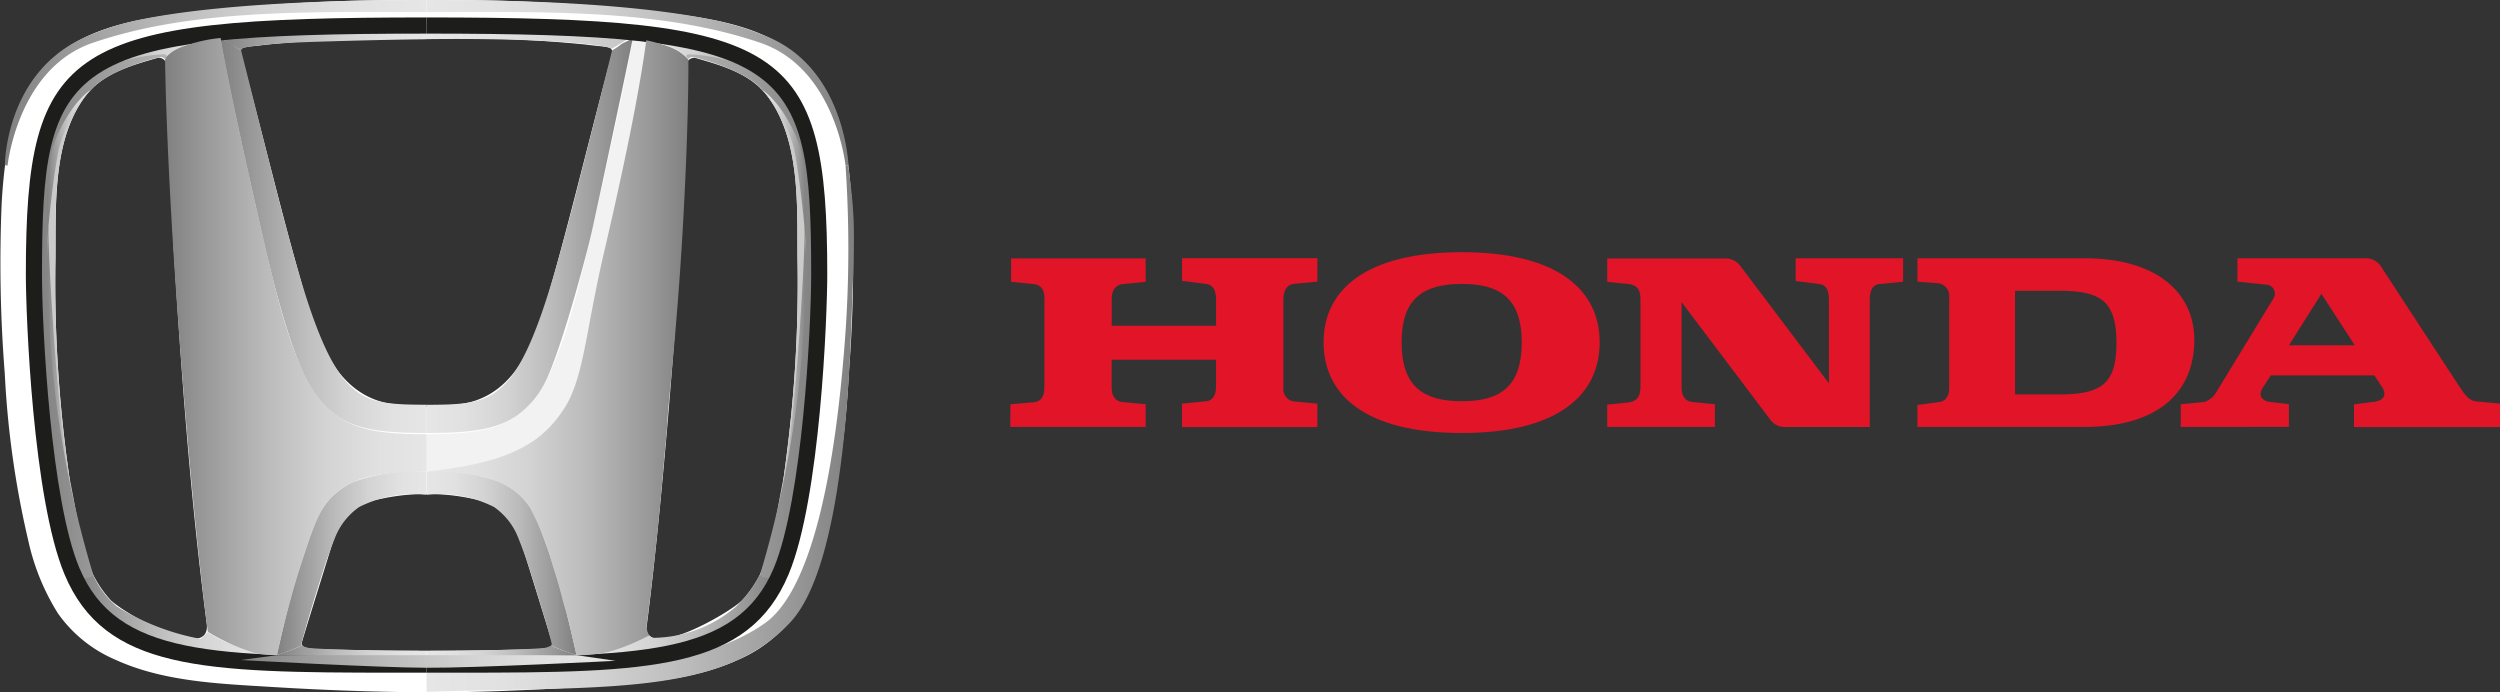 <svg id="honda" xmlns="http://www.w3.org/2000/svg" xmlns:xlink="http://www.w3.org/1999/xlink" width="132.968" height="36.83" viewBox="0 0 132.968 36.83">
  <rect x="0" y="0" width="132.968" height="36.83" fill="#333333" stroke="none"/>
  <defs>
    <linearGradient id="linear-gradient" y1="0.5" x2="1" y2="0.5" gradientUnits="objectBoundingBox">
      <stop offset="0" stop-color="gray"/>
      <stop offset="0.16" stop-color="#9a9a9a"/>
      <stop offset="0.39" stop-color="#bbb"/>
      <stop offset="0.61" stop-color="#d3d3d3"/>
      <stop offset="0.82" stop-color="#e1e1e1"/>
      <stop offset="1" stop-color="#e6e6e6"/>
    </linearGradient>
    <linearGradient id="linear-gradient-2" x1="0" y1="0.5" x2="0.999" y2="0.5" xlink:href="#linear-gradient"/>
    <linearGradient id="linear-gradient-3" x1="0" y1="0.5" x2="1" y2="0.5" xlink:href="#linear-gradient"/>
    <linearGradient id="linear-gradient-5" x1="0" y1="0.501" x2="1" y2="0.501" xlink:href="#linear-gradient"/>
    <linearGradient id="linear-gradient-6" x1="0" y1="0.498" x2="1" y2="0.498" xlink:href="#linear-gradient"/>
    <linearGradient id="linear-gradient-7" x1="0.003" y1="0.5" x2="1" y2="0.5" xlink:href="#linear-gradient"/>
    <linearGradient id="linear-gradient-8" x1="0" y1="0.5" x2="1" y2="0.5" xlink:href="#linear-gradient"/>
    <linearGradient id="linear-gradient-9" x1="0.001" y1="0.5" x2="1.004" y2="0.5" xlink:href="#linear-gradient"/>
    <linearGradient id="linear-gradient-10" x1="0" y1="0.496" x2="1" y2="0.496" xlink:href="#linear-gradient"/>
    <linearGradient id="linear-gradient-11" x1="-0.001" y1="0.503" x2="1.001" y2="0.503" xlink:href="#linear-gradient"/>
    <linearGradient id="linear-gradient-12" x1="-0.001" y1="0.5" x2="0.999" y2="0.5" gradientUnits="objectBoundingBox">
      <stop offset="0" stop-color="#e6e6e6"/>
      <stop offset="0.18" stop-color="#e1e1e1"/>
      <stop offset="0.39" stop-color="#d3d3d3"/>
      <stop offset="0.61" stop-color="#bbb"/>
      <stop offset="0.84" stop-color="#9a9a9a"/>
      <stop offset="1" stop-color="gray"/>
    </linearGradient>
    <linearGradient id="linear-gradient-13" x1="0" y1="0.5" x2="1" y2="0.5" xlink:href="#linear-gradient-12"/>
    <linearGradient id="linear-gradient-14" x1="0" y1="0.5" x2="1" y2="0.5" xlink:href="#linear-gradient-12"/>
    <linearGradient id="linear-gradient-15" x1="0" y1="0.5" x2="1" y2="0.5" xlink:href="#linear-gradient-12"/>
    <linearGradient id="linear-gradient-16" x1="0" y1="0.501" x2="1" y2="0.501" xlink:href="#linear-gradient-12"/>
    <linearGradient id="linear-gradient-17" x1="0" y1="0.499" x2="0.999" y2="0.499" xlink:href="#linear-gradient-12"/>
    <linearGradient id="linear-gradient-18" x1="0" y1="0.5" x2="0.997" y2="0.5" xlink:href="#linear-gradient-12"/>
    <linearGradient id="linear-gradient-19" x1="0" y1="0.5" x2="1" y2="0.5" xlink:href="#linear-gradient-12"/>
    <linearGradient id="linear-gradient-20" x1="0" y1="0.5" x2="1" y2="0.5" xlink:href="#linear-gradient-12"/>
    <linearGradient id="linear-gradient-22" x1="-0.001" y1="0.503" x2="1" y2="0.503" xlink:href="#linear-gradient-12"/>
    <linearGradient id="linear-gradient-23" x1="0" y1="0.5" x2="1" y2="0.5" xlink:href="#linear-gradient-12"/>
    <linearGradient id="linear-gradient-24" x1="-0.001" y1="0.5" x2="0.999" y2="0.5" xlink:href="#linear-gradient"/>
    <linearGradient id="linear-gradient-25" x1="0" y1="0.496" x2="1" y2="0.496" xlink:href="#linear-gradient"/>
  </defs>
  <g id="Layer_1" data-name="Layer 1" transform="translate(0 0)">
    <g id="g2361" transform="translate(115.988 13.736)">
      <path id="path2363" d="M290.7,204.763v-1.208l1.248-.12a1.113,1.113,0,0,0,.642-.523l3.019-4.951a.478.478,0,0,0-.323-.764l-1.57-.161V195.79H300.6a.979.979,0,0,1,.805.523l4.024,6.161c.321.484.563.884.966.925l1.285.122v1.246h-7.765v-1.208l.966-.12c.484-.041.887-.283.484-.857L301,202.02h-5.514l-.441.685c-.242.4,0,.683.4.724l1.007.12v1.208Zm5.754-4.345h3.5l-1.771-2.737Z" transform="translate(-290.7 -195.79)" fill="#e11428"/>
    </g>
    <g id="g2365" transform="translate(101.985 13.736)">
      <path id="path2367" d="M234.163,195.79H225.31v1.246l1.086.081a.68.68,0,0,1,.6.765v4.829c0,.362-.161.683-.522.724l-1.167.161v1.167h8.853c4.1,0,5.874-1.972,5.874-4.628C240.037,197.8,238.266,195.79,234.163,195.79Zm-1.368,7.242H230.5V197.52h2.293c2.214,0,3.1.482,3.1,2.784C235.893,202.551,235.009,203.032,232.794,203.032Z" transform="translate(-225.31 -195.79)" fill="#e11428"/>
    </g>
    <g id="g2369" transform="translate(53.736 13.732)">
      <path id="path2371" d="M0,204.747H7.2v-1.208l-1.248-.12c-.281-.041-.563-.2-.563-.805v-1.441h5.553v1.368c0,.4-.079.8-.563.844l-1.246.122v1.246h7.2v-1.246l-1.285-.122a.656.656,0,0,1-.523-.724v-4.668c0-.482.161-.805.563-.857l1.246-.12V195.77h-7.2v1.206l1.246.161c.443.041.563.4.563.857v1.368H5.392v-1.409c0-.523.242-.764.6-.805l1.208-.12v-1.246H.041v1.246l1.206.12c.443.041.6.4.565.857v4.548c0,.523-.122.844-.6.884l-1.208.1Z" transform="translate(0 -195.77)" fill="#e11428"/>
    </g>
    <g id="g2373" transform="translate(70.397 13.413)">
      <path id="path2375" d="M77.8,199.068c0-2.816,2.294-4.788,7.362-4.788,5.03,0,7.324,1.972,7.324,4.788,0,2.859-2.294,4.829-7.324,4.829C80.094,203.9,77.8,201.929,77.8,199.068Zm7.362-3.1c-2.052,0-3.212.767-3.212,3.1,0,2.375,1.167,3.139,3.212,3.139,2.013,0,3.18-.764,3.18-3.139-.006-2.332-1.167-3.1-3.18-3.1Z" transform="translate(-77.8 -194.28)" fill="#e11428"/>
    </g>
    <g id="g2377" transform="translate(85.485 13.736)">
      <path id="path2379" d="M148.26,204.763h5.726v-1.208l-1.208-.12c-.362-.041-.563-.321-.563-.764v-4.546l4.737,6.277a.934.934,0,0,0,.764.362h4.508v-6.8c0-.321.081-.765.523-.805l1.248-.12V195.79H158.28V197l1.248.161c.441.041.523.443.523.857v4.426L155.34,196.2a.972.972,0,0,0-.764-.4H148.26v1.246l1.167.12c.443.081.6.283.6.857v4.548c0,.563-.161.8-.6.884l-1.167.12Z" transform="translate(-148.26 -195.79)" fill="#e11428"/>
    </g>
    <path id="Path_43986" data-name="Path 43986" d="M125.22,24.42c-.333,2.422-.563,5.587-2.308,7.47-.612.67-5.363,3.423-5.14,1.3.871-6.65,1.341-13.321,1.765-20.013.123-2.809.284-5.622.322-8.433.04-.474-.255-1.642.492-1.674,1.408.407,2.956.82,3.884,2.06,1.759,2.344,1.564,5.866,1.587,8.641a71.646,71.646,0,0,1-.608,10.652Zm-9.3-21.412c-.965,3.511-2.08,8.165-3.073,11.691-.793,2.822-1.705,6.456-5.14,6.818-.514.054-1.059.1-1.613.105a13.365,13.365,0,0,1-1.611-.105c-3.444-.362-4.355-4-5.14-6.818-1.01-3.526-2.125-8.181-3.09-11.691-.165-.606.085-.467,1.341-.637a68.364,68.364,0,0,1,8.492-.32,68.239,68.239,0,0,1,8.492.32c1.247.17,1.5.031,1.341.637ZM112.246,34.5c-.279.049-1.211.047-2.235.072-1.305.031-2.608.036-3.913.036s-2.606,0-3.911-.036c-1.032-.025-1.966-.022-2.235-.072s-.563-.065-.48-.375,1.341-4.349,1.341-4.349c.822-2.682.88-2.86,2.99-3.274a11.591,11.591,0,0,1,4.619,0c2.109.413,2.168.59,2.99,3.274,0,0,1.254,4.038,1.341,4.349s-.2.326-.48.375ZM89.268,31.89c-1.743-1.879-1.973-5.048-2.306-7.47a71.953,71.953,0,0,1-.608-10.652c.031-2.775-.174-6.3,1.584-8.641.93-1.24,2.478-1.654,3.886-2.06.746.031.447,1.2.492,1.674.04,2.811.2,5.625.322,8.433.411,6.7.894,13.363,1.763,20.013.223,2.127-4.518-.635-5.14-1.3ZM128.7,10.771c-.156-2.621-.543-5.481-2.476-7.419-1.772-1.77-4.328-2.266-6.7-2.583A100.718,100.718,0,0,0,106.09,0,100.519,100.519,0,0,0,92.682.764c-2.38.317-4.936.813-6.7,2.583-1.944,1.94-2.331,4.8-2.487,7.421a74.97,74.97,0,0,0,.163,9.1,49.437,49.437,0,0,0,1.254,8.9,12.118,12.118,0,0,0,1.578,3.861,7.178,7.178,0,0,0,3.048,2.458c2.579,1.178,5.553,1.278,8.335,1.45,2.731.168,5.481.27,8.23.284s5.5-.116,8.232-.284c2.782-.172,5.756-.273,8.335-1.45a7.177,7.177,0,0,0,3.048-2.458,12.107,12.107,0,0,0,1.578-3.861,49.409,49.409,0,0,0,1.254-8.9,74.97,74.97,0,0,0,.163-9.1Z" transform="translate(-83.404 0.001)" fill="#fff" fill-rule="evenodd"/>
    <path id="Path_43987" data-name="Path 43987" d="M149.24,122c0-.049,0,0,.013-.049.322-1.392.487-2.139.833-3.385a36.35,36.35,0,0,1,1.171-3.513,3.861,3.861,0,0,1,2.031-2.25,9.708,9.708,0,0,1,3.919-.565v1.24a6.405,6.405,0,0,0-3.575.644,3.575,3.575,0,0,0-1.285,1.625c-.469,1.169-.7,1.969-1.044,3.064-.362,1.169-.527,1.759-.713,2.438a.669.669,0,0,0-.027.161.116.116,0,0,0,.02.078c-.413.19-.53.223-.592.253s-.248.092-.427.159c-.1.034-.179.056-.326.1Z" transform="translate(-134.523 -87.158)" fill-rule="evenodd" fill="url(#linear-gradient)"/>
    <path id="Path_43988" data-name="Path 43988" d="M135.862,9.289c.5,2.9,1.864,8.778,2.143,10.042s1.511,6.547,2.61,8.288a5.061,5.061,0,0,0,1.5,1.636c1.1.706,2.554.849,4.693.849V28.6c-1.709,0-2.746-.063-3.575-.6a4.15,4.15,0,0,1-1.2-1.294c-1.227-1.884-2.206-5.754-2.733-7.665-.349-1.247-1.978-7.779-2.362-9.292a3.424,3.424,0,0,1-.483-.322c-.109-.087-.277-.132-.612-.324Z" transform="translate(-124.117 -7.074)" fill-rule="evenodd" fill="url(#linear-gradient-2)"/>
    <path id="Path_43989" data-name="Path 43989" d="M185,30.138c5.14,0,6.469-.932,8.492-9.609S195.95,9.07,195.95,9.07a12.341,12.341,0,0,1,1.788.485,2.058,2.058,0,0,1,1.117.731s.011,5.924-.894,17.3c-.7,8.693-1.314,13.075-1.314,13.075a10.871,10.871,0,0,1-2.592,1.149,6.091,6.091,0,0,1-1.093.083q-.509-2.412-1.258-4.764c-1.117-3.4-1.372-5-6.7-5Z" transform="translate(-162.292 -7.043)" fill="#f2f2f2" fill-rule="evenodd" style="mix-blend-mode: multiply;isolation: isolate"/>
    <path id="Path_43990" data-name="Path 43990" d="M84.683,8.809s.532-5.16,4.518-6.527C94.564.442,100.879.643,106.967.643V0c-1.651,0-10.38-.031-15.584,1.117a14,14,0,0,0-2.563.856C84.54,3.866,84.54,8.782,84.54,8.782a.854.854,0,0,1,.143.027Z" transform="translate(-84.281 0.001)" fill-rule="evenodd" fill="url(#linear-gradient-3)"/>
    <path id="Path_43991" data-name="Path 43991" d="M83.781,39.294a65.337,65.337,0,0,0-.013,8.592c.644,9.58,2.3,14.331,4.3,15.736,4.154,2.943,11.913,2.565,18,2.565V67.28c-9.276-.315-16.4.145-19.372-3.732-2.38-3.1-2.952-9.823-3.222-15.805a46.442,46.442,0,0,1,.168-8.476c0-.022.051,0,.094.013Z" transform="translate(-83.379 -30.484)" fill-rule="evenodd" fill="url(#linear-gradient-3)"/>
    <path id="Path_43992" data-name="Path 43992" d="M149.24,154.144c.223-.076.559-.188.753-.261s.4-.163.592-.253a.928.928,0,0,0,.369.132c.3.029,1.028.076,2.65.112,2.183.045,3.6.047,3.6.047v.518s-1.734.022-4.109-.06c-1.678-.06-1.868-.072-2.324-.094-.19,0-1.435-.123-1.435-.123Z" transform="translate(-134.523 -119.299)" fill-rule="evenodd" fill="url(#linear-gradient-5)"/>
    <path id="Path_43993" data-name="Path 43993" d="M101.484,136.993a7.174,7.174,0,0,0,1.725,2.235c1.763,1.428,5.611,2.13,7.222,1.991.2-.018,1.575-.2,1.721-.244a10.143,10.143,0,0,1-2.775-.735,9.83,9.83,0,0,1-.907-.494c-.054.054-.277.335-.393.351a12.848,12.848,0,0,1-4.425-1.721,4.673,4.673,0,0,1-1.278-1.716l-.447.17-.447.172Z" transform="translate(-97.435 -106.121)" fill-rule="evenodd" fill="url(#linear-gradient-6)"/>
    <path id="Path_43994" data-name="Path 43994" d="M94.557,20.92a3.54,3.54,0,0,0-.4.447c-1.759,2.344-1.564,5.866-1.584,8.641a71.955,71.955,0,0,0,.608,10.652c.261,1.9.46,4.3,1.381,6.112l-.894.342S91.42,42.748,91.42,30.131c0-9.046,3.128-9.2,3.128-9.2Z" transform="translate(-89.623 -16.245)" fill="#cbcbcb" fill-rule="evenodd"/>
    <path id="Path_43995" data-name="Path 43995" d="M96.793,72.21a20.7,20.7,0,0,1-.63-2.076c-.042-.185-.38-2.027-.447-2.371a42.318,42.318,0,0,1-.653-4.55c-.36-3.783-.585-8.045-.585-9.4-.047.185-.076,2.27-.1,2.55-.013.174-.022,1.294-.022,1.506,0,5.419,1.169,13.783,2.427,14.344Z" transform="translate(-91.906 -41.785)" fill-rule="evenodd" fill="url(#linear-gradient-7)"/>
    <path id="Path_43996" data-name="Path 43996" d="M93.253,9.529c-1.613,2.284-1.8,5.169-1.8,9.776,0,2.483.337,10.529,1.656,14.748.051.17.547,1.678.7,1.528s.894-.1.782-.344a57.2,57.2,0,0,1-2.42-15.913c0-.742-.063-5.515.472-6.869a8.769,8.769,0,0,1,1.788-2.9c.934-1.155,3.649-1.788,3.649-1.788a.626.626,0,0,1,.177-.011.306.306,0,0,1,.163.1,2.285,2.285,0,0,1,1.117-.728,7.821,7.821,0,0,1,1.915-.447l1.039.606.047-.034c.378-.212,4.346-.547,9.8-.478v-.7C102,6.07,95.495,6.358,93.253,9.529Z" transform="translate(-89.646 -4.713)" fill-rule="evenodd" fill="url(#linear-gradient-8)"/>
    <path id="Path_43997" data-name="Path 43997" d="M94.59,29.543a36.151,36.151,0,0,1,.076-3.844,5.825,5.825,0,0,1,.259-1.383,8.145,8.145,0,0,1,1-1.893,5.363,5.363,0,0,1,.467-.563,2.809,2.809,0,0,1,.485-.42,7.506,7.506,0,0,0-1.654,3.052c-.027.107-.051.212-.072.324-.223,1.158-.483,3.417-.543,4.387-.018.127-.018.259-.025.306s-.018.034,0,.034Z" transform="translate(-92.069 -16.648)" fill-rule="evenodd" fill="url(#linear-gradient-9)"/>
    <path id="Path_43998" data-name="Path 43998" d="M136.935,8.443a.132.132,0,0,1,.087-.123,4.764,4.764,0,0,1,.693-.123c.543-.072,1.466-.156,3.039-.208,3.493-.116,5.919-.139,6.049-.139V7.442s-3.663-.072-6.3.04c-2.422.1-3.951.174-4.55.261-.107.016-.114.045-.114.045.266.156.273.154.349.2s.407.25.746.447Z" transform="translate(-124.117 -5.761)" fill-rule="evenodd" fill="url(#linear-gradient-10)"/>
    <path id="Path_43999" data-name="Path 43999" d="M98.912,12.305a7.542,7.542,0,0,1,2.76-2.011,8.47,8.47,0,0,1,2.487-.463c.13.029.114.085.114.132a4.864,4.864,0,0,1,.7-.474,7.621,7.621,0,0,1,2.011-.55c-.065,0-.277.018-.366.022a18.6,18.6,0,0,0-5.039,1.108,6.245,6.245,0,0,0-2.711,2.2l.02.016.027.018Z" transform="translate(-95.408 -6.942)" fill-rule="evenodd" fill="url(#linear-gradient-11)"/>
    <path id="Path_44000" data-name="Path 44000" d="M192.91,122v-.049c-.324-1.392-.489-2.139-.836-3.385a36.359,36.359,0,0,0-1.171-3.513,3.861,3.861,0,0,0-2.031-2.25,9.713,9.713,0,0,0-3.922-.565v1.24a6.4,6.4,0,0,1,3.575.644,3.558,3.558,0,0,1,1.285,1.625c.469,1.169.7,1.969,1.044,3.064.36,1.169.527,1.759.713,2.438a.671.671,0,0,1,.027.161.116.116,0,0,1-.02.078c.413.19.53.223.592.253s.248.092.427.159c.1.034.179.056.326.1Z" transform="translate(-162.253 -87.158)" fill-rule="evenodd" fill="url(#linear-gradient-12)"/>
    <path id="Path_44001" data-name="Path 44001" d="M195.856,9.07c-.539,2.682-1.888,8.965-2.168,10.23s-1.774,6.871-2.614,8.288a4.726,4.726,0,0,1-1.5,1.636c-1.1.706-2.552.849-4.693.849v-1.5c1.712,0,2.746-.063,3.575-.6a4.155,4.155,0,0,0,1.207-1.294c1.225-1.884,2.206-5.754,2.731-7.665.349-1.247,1.978-7.779,2.362-9.292a3.417,3.417,0,0,0,.463-.311c.107-.089.3-.143.635-.335Z" transform="translate(-162.198 -7.043)" fill-rule="evenodd" fill="url(#linear-gradient-13)"/>
    <path id="Path_44002" data-name="Path 44002" d="M207.186,8.807s-.532-5.16-4.518-6.527C197.3.441,190.989.642,184.9.642V0c1.642,0,10.018-.06,15.419,1.095a15.685,15.685,0,0,1,2.74.869c4.114,1.725,4.284,6.845,4.284,6.845Z" transform="translate(-162.214 0.002)" fill-rule="evenodd" fill="url(#linear-gradient-14)"/>
    <path id="Path_44003" data-name="Path 44003" d="M207.186,39.4a65.553,65.553,0,0,1,.016,8.592c-.655,9.58-2.3,14.322-4.3,15.736-4.154,2.943-11.913,2.565-18,2.565v1.093c9.278-.315,15.714.27,19.374-3.732,2.3-2.516,3.01-9.823,3.218-15.805.177-4.936.239-5.423-.163-8.449,0-.016-.127,0-.147,0Z" transform="translate(-162.214 -30.586)" fill-rule="evenodd" fill="url(#linear-gradient-15)"/>
    <path id="Path_44004" data-name="Path 44004" d="M192.871,154.144c-.223-.076-.559-.188-.753-.261s-.4-.163-.592-.253a.916.916,0,0,1-.366.132c-.3.029-1.03.076-2.652.112-2.183.045-3.607.047-3.607.047v.518s1.736.022,4.114-.06c1.676-.06,1.866-.072,2.322-.094.19,0,1.435-.123,1.435-.123Z" transform="translate(-162.214 -119.299)" fill-rule="evenodd" fill="url(#linear-gradient-16)"/>
    <path id="Path_44005" data-name="Path 44005" d="M231.238,136.954a7.173,7.173,0,0,1-1.725,2.235c-1.763,1.428-5.609,2.13-7.222,1.991-.2-.018-1.564-.2-1.721-.244a10.429,10.429,0,0,0,2.956-.621,8.388,8.388,0,0,0,.912-.447.523.523,0,0,0,.223.139,6.892,6.892,0,0,0,4.4-1.663,7.026,7.026,0,0,0,1.289-1.734l.447.17.447.172Z" transform="translate(-189.913 -106.082)" fill-rule="evenodd" fill="url(#linear-gradient-17)"/>
    <path id="Path_44006" data-name="Path 44006" d="M267.442,30.14c0,12.628-2.248,16.994-2.248,16.994l-.894-.342c.921-1.81,1.117-4.208,1.381-6.112a71.648,71.648,0,0,0,.608-10.652c-.031-2.775.172-6.3-1.587-8.641a3.524,3.524,0,0,0-.4-.447s3.128.159,3.128,9.2Z" transform="translate(-223.871 -16.26)" fill="#cbcbcb" fill-rule="evenodd"/>
    <path id="Path_44007" data-name="Path 44007" d="M264.56,72.21a20.111,20.111,0,0,0,.63-2.076c.045-.185.382-2.027.447-2.371a42.79,42.79,0,0,0,.655-4.55c.358-3.783.583-8.045.583-9.4.047.185.076,2.27.1,2.55.011.174.02,1.294.02,1.506,0,5.419-1.169,13.783-2.427,14.344Z" transform="translate(-224.073 -41.785)" fill-rule="evenodd" fill="url(#linear-gradient-18)"/>
    <path id="Path_44008" data-name="Path 44008" d="M203.981,9.529c1.613,2.284,1.8,5.169,1.8,9.776,0,2.483-.337,10.529-1.656,14.748-.054.17-.552,1.689-.7,1.54s-.878-.114-.775-.355a57.636,57.636,0,0,0,2.42-15.917c0-.742.063-5.515-.471-6.869a8.806,8.806,0,0,0-1.788-2.9c-.934-1.155-3.649-1.788-3.649-1.788a.626.626,0,0,0-.177-.011.306.306,0,0,0-.163.1,2.3,2.3,0,0,0-1.117-.728,7.821,7.821,0,0,0-1.915-.447l-1.035.63a.149.149,0,0,0-.047-.034c-.655-.248-4.351-.547-9.808-.478V6.07C195.231,6.07,201.74,6.358,203.981,9.529Z" transform="translate(-162.214 -4.713)" fill-rule="evenodd" fill="url(#linear-gradient-19)"/>
    <path id="Path_44009" data-name="Path 44009" d="M267.175,29.543a35.5,35.5,0,0,0-.085-3.844,5.824,5.824,0,0,0-.259-1.383,8.236,8.236,0,0,0-1-1.893,5.641,5.641,0,0,0-.469-.563,2.859,2.859,0,0,0-.483-.42,7.535,7.535,0,0,1,1.654,3.052c.025.107.049.212.069.324.223,1.158.483,3.417.545,4.387.016.127.016.259.022.306s.02.034,0,.034Z" transform="translate(-224.322 -16.648)" fill-rule="evenodd" fill="url(#linear-gradient-20)"/>
    <path id="Path_44010" data-name="Path 44010" d="M194.779,8.5s0-.163-.1-.19a4.765,4.765,0,0,0-.693-.123c-.541-.072-1.466-.156-3.037-.208-3.495-.116-5.922-.139-6.054-.139v-.4s3.667-.072,6.3.04c2.425.1,3.953.174,4.552.261.105.016.114.045.114.045-.268.156-.275.154-.349.2s-.409.25-.749.447Z" transform="translate(-162.214 -5.761)" fill-rule="evenodd" fill="url(#linear-gradient-19)"/>
    <path id="Path_44011" data-name="Path 44011" d="M242.694,12.305a7.542,7.542,0,0,0-2.76-2.011,8.47,8.47,0,0,0-2.487-.463c-.13.029-.114.085-.114.132a4.617,4.617,0,0,0-.7-.474,7.622,7.622,0,0,0-2.011-.55c.065,0,.277.018.366.022a18.6,18.6,0,0,1,5.043,1.108,6.229,6.229,0,0,1,2.711,2.2l-.02.016Z" transform="translate(-200.824 -6.942)" fill-rule="evenodd" fill="url(#linear-gradient-22)"/>
    <g id="Group_1128" data-name="Group 1128" transform="translate(1.375 0.928)" style="mix-blend-mode: overlay;isolation: isolate">
      <path id="Path_44012" data-name="Path 44012" d="M109.157,39c-10.241,0-15.434-.127-17.573-5.236C89.9,29.725,89.53,20,89.53,17.815c0-12.259,2.192-13.665,21.314-13.665v.86c-19.318,0-20.456,1.444-20.456,12.8,0,2.9.469,11.991,1.987,15.615,1.973,4.715,7.189,4.717,17.6,4.711h.869V39Z" transform="translate(-89.53 -4.15)" fill="#1d1d1b"/>
      <path id="Path_44013" data-name="Path 44013" d="M186.595,39H184.91v-.856h.867c10.411,0,15.627,0,17.6-4.711,1.517-3.625,1.989-12.715,1.989-15.615,0-11.361-1.14-12.809-20.456-12.809V4.15c19.119,0,21.311,1.406,21.311,13.665,0,2.19-.366,11.91-2.054,15.946C202.032,38.869,196.836,39,186.595,39Z" transform="translate(-163.596 -4.15)" fill="#1d1d1b"/>
    </g>
    <path id="Path_44014" data-name="Path 44014" d="M184.9,32.521c3.229,0,4.693.67,5.493,1.906a14.857,14.857,0,0,1,1.238,3.16c.434,1.321.447,1.609.65,2.25s.59,2.458.59,2.458a8.082,8.082,0,0,0,1.77-.2,10.817,10.817,0,0,0,2.1-.856,1.34,1.34,0,0,1-.145-.46c.641-4.9.912-8.661,1-9.544.165-1.665.027-.713.273-3.245.349-3.562.568-6.614.7-9.115.29-5.343.259-8.268.259-8.268a2.581,2.581,0,0,0-.994-.67,8.729,8.729,0,0,0-1.251-.355c-.02.2-.116.909-.3,1.98-.277,1.645-.825,4.5-1.893,9.088-.025.1-.047.2-.069.295-1.012,4.373-1.061,6.78-2.221,8.4a5.944,5.944,0,0,1-1.419,1.479C189.488,31.653,187.941,32.19,184.9,32.521Z" transform="translate(-162.214 -7.439)" fill-rule="evenodd" fill="url(#linear-gradient-23)"/>
    <path id="Path_44015" data-name="Path 44015" d="M136.576,30.115c-5.14,0-6.48-.932-8.492-9.609S125.626,9.04,125.626,9.04a7.61,7.61,0,0,0-1.839.4c-.909.27-1.117.728-1.117.728s.042,6.009.959,17.383c.7,8.693,1.316,13.075,1.316,13.075a10.843,10.843,0,0,0,2.59,1.149,6.092,6.092,0,0,0,1.093.083s.505-2.458,1.26-4.764c1.117-3.4,1.372-5,6.7-5V30.108Z" transform="translate(-113.89 -7.019)" fill-rule="evenodd" fill="url(#linear-gradient-24)"/>
    <path id="Path_44016" data-name="Path 44016" d="M142.608,155.94h15.939l2.083.3s-7.515.387-10.031.369c-2.474,0-9.9-.411-9.9-.411Z" transform="translate(-127.891 -121.093)" fill-rule="evenodd" fill="url(#linear-gradient-25)"/>
  </g>
</svg>
